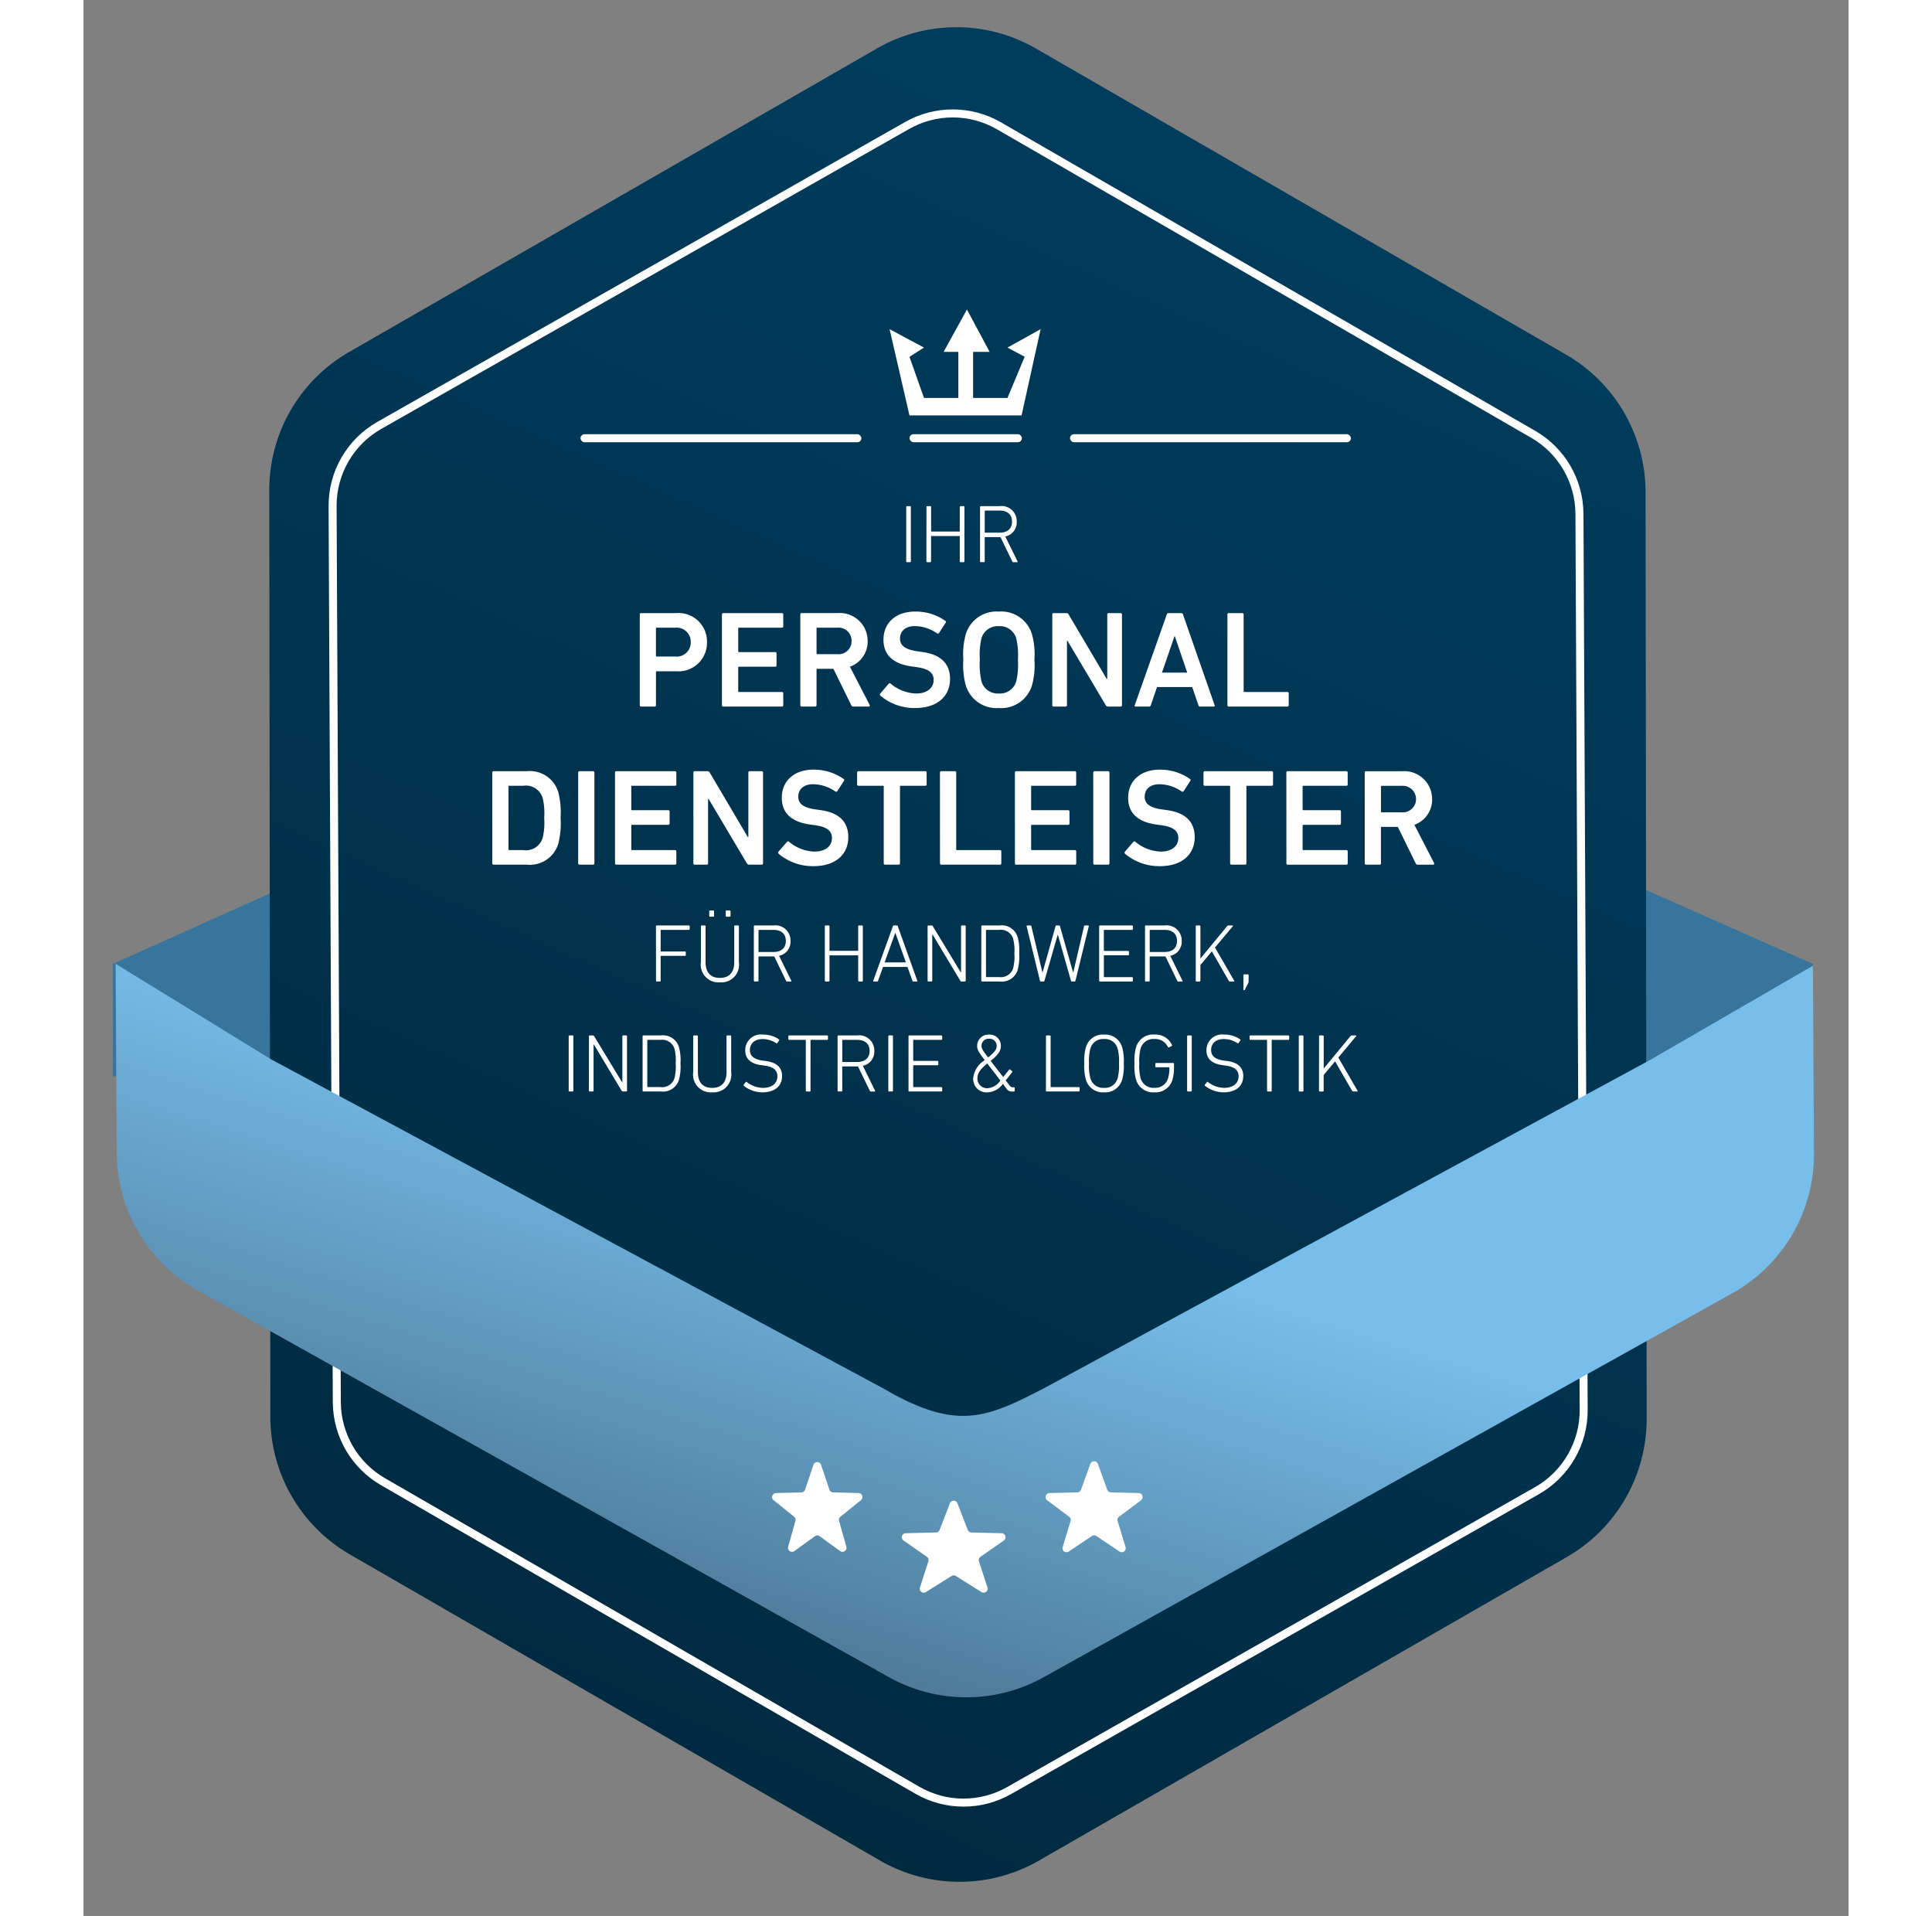 <?xml version="1.0" encoding="utf-8"?>
<svg width="286.07" height="283.656" viewBox="34.062 22.899 219.95 238.717" xmlns="http://www.w3.org/2000/svg">
  <rect x="34.062" y="22.899" width="219.95" height="238.717" fill="#808080" stroke="none"/>
  <defs>
    <linearGradient id="linear-gradient" x1="0.5" x2="0.742" y2="2.713" gradientUnits="objectBoundingBox">
      <stop offset="0" stop-color="#003c5c"/>
      <stop offset="1" stop-color="#000c12"/>
    </linearGradient>
    <linearGradient id="linear-gradient-2" x1="0.574" y1="0.565" x2="0.757" y2="1.148" gradientUnits="objectBoundingBox">
      <stop offset="0" stop-color="#77beeb"/>
      <stop offset="1" stop-color="#3c5f76"/>
    </linearGradient>
  </defs>
  <g id="Badge" transform="translate(-1321.999 -231)">
    <path id="band" d="M-.271-10,22.3,0V14H-.271Z" transform="translate(1549.271 374)" fill="#37759c"/>
    <path id="band-2" data-name="band" d="M-.271,0,22-10V14H-.271Z" transform="translate(1360 374)" fill="#37759c"/>
    <path id="Pfad_877" data-name="Pfad 877" d="M140.411,8.66a19.823,19.823,0,0,1,17.15,9.881l57.846,99.924a19.823,19.823,0,0,1,0,19.884L177.34,204.014a19.823,19.823,0,0,1-17.15,9.881H83.916a19.823,19.823,0,0,1-17.15-9.881L8.92,104.091a19.823,19.823,0,0,1,0-19.884L46.987,18.542A19.823,19.823,0,0,1,64.137,8.66Z" transform="translate(1423.537 220.377) rotate(30)" fill="url(#linear-gradient)"/>
    <g id="Pfad_885" data-name="Pfad 885" transform="translate(1425.184 243.042) rotate(30)" fill="none">
      <path d="M129.089,0a12,12,0,0,1,10.35,5.928l56.281,96.429a12,12,0,0,1,0,12.144L157.44,179.753a12,12,0,0,1-10.35,5.928h-76.9a12,12,0,0,1-10.35-5.928L3.562,83.324a12,12,0,0,1,0-12.144L41.843,5.928A12,12,0,0,1,52.193,0Z" stroke="none"/>
      <path d="M 52.193 1 C 50.279 1 48.388 1.503 46.727 2.455 C 45.065 3.406 43.674 4.782 42.706 6.434 L 4.425 71.686 C 2.411 75.119 2.411 79.385 4.426 82.82 L 60.706 179.247 C 61.674 180.898 63.065 182.274 64.727 183.226 C 66.388 184.178 68.279 184.681 70.193 184.681 L 147.089 184.681 C 149.004 184.681 150.895 184.178 152.556 183.226 C 154.218 182.274 155.608 180.898 156.577 179.247 L 194.858 113.995 C 196.872 110.562 196.872 106.296 194.857 102.861 L 138.577 6.434 C 137.608 4.782 136.218 3.406 134.556 2.455 C 132.895 1.503 131.004 1 129.089 1 L 52.193 1 M 52.193 0 L 129.089 0 C 133.347 0 137.285 2.256 139.44 5.928 L 195.72 102.357 C 197.92 106.106 197.92 110.752 195.72 114.501 L 157.44 179.753 C 155.285 183.425 151.347 185.681 147.089 185.681 L 70.193 185.681 C 65.936 185.681 61.997 183.425 59.843 179.753 L 3.562 83.324 C 1.363 79.575 1.363 74.929 3.562 71.18 L 41.843 5.928 C 43.997 2.256 47.936 0 52.193 0 Z" stroke="none" fill="#fff"/>
    </g>
    <path id="band-3" data-name="band" d="M204.271,99.723l11.61-20.167L227.727,99.8a19.823,19.823,0,0,1,0,19.884L177.34,204.014a19.823,19.823,0,0,1-17.15,9.881L61.6,215.235a19.823,19.823,0,0,1-17.15-9.881L32.6,185.1l22.715.618,86.672-2.636c10.515.052,12.882-3.259,17.15-9.881Z" transform="translate(1424.387 197.387) rotate(30)" fill="url(#linear-gradient-2)"/>
    <g id="Sterne" transform="translate(1440.498 439.641)">
      <path id="Polygon_3" data-name="Polygon 3" d="M6.026,1.41a.5.5,0,0,1,.948,0L8.014,4.5a.5.5,0,0,0,.461.341l3.167.085a.5.5,0,0,1,.3.889L9.387,7.877a.5.5,0,0,0-.167.525l.907,3.214a.5.5,0,0,1-.774.541L6.793,10.305a.5.5,0,0,0-.586,0L3.648,12.157a.5.5,0,0,1-.774-.541L3.781,8.4a.5.5,0,0,0-.167-.525L1.058,5.818a.5.5,0,0,1,.3-.889l3.167-.085A.5.5,0,0,0,4.986,4.5Z" transform="translate(0.502 -4.641)" fill="#fff"/>
      <path id="Polygon_3-2" data-name="Polygon 3" d="M7.034,1.2a.5.5,0,0,1,.932,0L9.254,4.523a.5.5,0,0,0,.455.319l3.765.088a.5.5,0,0,1,.275.91l-2.91,2.032a.5.5,0,0,0-.189.565l1.059,3.252a.5.5,0,0,1-.741.578l-3.2-2.008a.5.5,0,0,0-.531,0l-3.2,2.008a.5.5,0,0,1-.741-.578L4.351,8.437a.5.5,0,0,0-.189-.565L1.252,5.84a.5.5,0,0,1,.275-.91l3.765-.088a.5.5,0,0,0,.455-.319Z" transform="translate(16.502 0.359)" fill="#fff"/>
      <path id="Polygon_3-3" data-name="Polygon 3" d="M6.53,1.3a.5.5,0,0,1,.94,0L8.634,4.513a.5.5,0,0,0,.458.33l3.467.087a.5.5,0,0,1,.287.9L10.112,7.874a.5.5,0,0,0-.179.546l.984,3.236a.5.5,0,0,1-.757.56L7.279,10.28a.5.5,0,0,0-.558,0L3.84,12.217a.5.5,0,0,1-.757-.56L4.066,8.42a.5.5,0,0,0-.179-.546L1.155,5.83a.5.5,0,0,1,.287-.9l3.467-.087a.5.5,0,0,0,.458-.33Z" transform="translate(34.502 -4.641)" fill="#fff"/>
    </g>
    <g id="Gruppe_232" data-name="Gruppe 232" transform="translate(10.161 8.12)">
      <path id="Pfad_883" data-name="Pfad 883" d="M-46.157-1.587a.1.1,0,0,0,.1.1h.38a.1.1,0,0,0,.1-.1V-4.619a.055.055,0,0,1,.062-.062h2.97a.1.1,0,0,0,.1-.1v-.349a.1.1,0,0,0-.1-.1h-2.97a.055.055,0,0,1-.062-.062V-7.857a.055.055,0,0,1,.062-.062h3.453a.1.1,0,0,0,.1-.1v-.349a.1.1,0,0,0-.1-.1h-4a.1.1,0,0,0-.1.1Zm9.188-7.975a.1.1,0,0,0,.1-.1v-.576a.1.1,0,0,0-.1-.1h-.4a.1.1,0,0,0-.1.1v.576a.1.1,0,0,0,.1.1Zm-2.056,0a.1.1,0,0,0,.1-.1v-.576a.1.1,0,0,0-.1-.1h-.4a.1.1,0,0,0-.1.1v.576a.1.1,0,0,0,.1.1Zm-.956,1.192a.1.1,0,0,0-.1-.1h-.38a.1.1,0,0,0-.1.1V-3.9A2.206,2.206,0,0,0-38.2-1.382,2.208,2.208,0,0,0-35.828-3.9V-8.371a.1.1,0,0,0-.1-.1h-.38a.1.1,0,0,0-.1.1V-3.89c0,1.316-.668,1.953-1.788,1.953S-39.98-2.574-39.98-3.89Zm10.627,6.886c.062,0,.092-.051.051-.113l-1.521-3.094a1.78,1.78,0,0,0,1.429-1.85,1.887,1.887,0,0,0-2.127-1.932h-2.343a.1.1,0,0,0-.1.1v6.783a.1.1,0,0,0,.1.1h.38a.1.1,0,0,0,.1-.1v-2.96a.055.055,0,0,1,.062-.062h1.9l1.47,3.032c.031.072.062.092.123.092Zm-2.179-3.679H-33.32a.055.055,0,0,1-.062-.062V-7.857a.055.055,0,0,1,.062-.062h1.788c1,0,1.552.5,1.552,1.377S-30.535-5.164-31.532-5.164Zm6.413,3.577a.1.1,0,0,0,.1.1h.38a.1.1,0,0,0,.1-.1v-3.1a.055.055,0,0,1,.062-.062h3.453a.055.055,0,0,1,.062.062v3.1a.1.1,0,0,0,.1.1h.38a.1.1,0,0,0,.1-.1V-8.371a.1.1,0,0,0-.1-.1h-.38a.1.1,0,0,0-.1.1v3a.055.055,0,0,1-.062.062h-3.453a.055.055,0,0,1-.062-.062v-3a.1.1,0,0,0-.1-.1h-.38a.1.1,0,0,0-.1.1Zm6.033,0a.07.07,0,0,0,.072.1h.4c.062,0,.1-.021.134-.1l.617-1.716h3.042l.617,1.716a.116.116,0,0,0,.134.1h.4a.07.07,0,0,0,.072-.1l-2.426-6.783c-.021-.062-.051-.1-.123-.1h-.37a.13.13,0,0,0-.123.1Zm1.418-2.282,1.316-3.659h.031l1.305,3.659Zm5.355,2.282a.1.1,0,0,0,.1.1h.38a.1.1,0,0,0,.1-.1V-7.343h.041l3.453,5.755a.192.192,0,0,0,.175.1h.4a.1.1,0,0,0,.1-.1V-8.371a.1.1,0,0,0-.1-.1h-.38a.1.1,0,0,0-.1.1v5.745h-.031l-3.484-5.745a.174.174,0,0,0-.175-.1h-.38a.1.1,0,0,0-.1.1Zm6.691,0a.1.1,0,0,0,.1.1H-3.33A2.074,2.074,0,0,0-1.1-2.9,6.2,6.2,0,0,0-.9-4.979a6.2,6.2,0,0,0-.2-2.076A2.074,2.074,0,0,0-3.33-8.473H-5.519a.1.1,0,0,0-.1.1Zm.586-.514V-7.857a.055.055,0,0,1,.062-.062h1.562A1.606,1.606,0,0,1-1.665-6.86,5.736,5.736,0,0,1-1.5-4.979,5.736,5.736,0,0,1-1.665-3.1,1.606,1.606,0,0,1-3.412-2.04H-4.974A.055.055,0,0,1-5.036-2.1ZM6-1.485a.112.112,0,0,0,.113-.1L7.77-8.36c.021-.072-.01-.113-.082-.113h-.37c-.082,0-.113.021-.134.1L5.838-2.615H5.817L4.183-8.371c-.021-.072-.051-.1-.123-.1H3.751c-.072,0-.1.031-.123.1L2.014-2.615H1.994L.617-8.371c-.01-.072-.051-.1-.134-.1H.113c-.072,0-.1.041-.082.113L1.685-1.587a.13.13,0,0,0,.123.1h.329c.062,0,.092-.031.113-.1L3.9-7.312h.021L5.55-1.587c.021.072.051.1.113.1Zm3.063-.1a.1.1,0,0,0,.1.1h4a.1.1,0,0,0,.1-.1v-.349a.1.1,0,0,0-.1-.1H9.712A.055.055,0,0,1,9.651-2.1v-2.59a.055.055,0,0,1,.062-.062h2.97a.1.1,0,0,0,.1-.1v-.349a.1.1,0,0,0-.1-.1H9.712a.055.055,0,0,1-.062-.062V-7.857a.055.055,0,0,1,.062-.062h3.453a.1.1,0,0,0,.1-.1v-.349a.1.1,0,0,0-.1-.1h-4a.1.1,0,0,0-.1.1Zm10.329.1c.062,0,.093-.051.051-.113L17.924-4.691a1.78,1.78,0,0,0,1.429-1.85,1.887,1.887,0,0,0-2.127-1.932H14.882a.1.1,0,0,0-.1.1v6.783a.1.1,0,0,0,.1.1h.38a.1.1,0,0,0,.1-.1v-2.96a.055.055,0,0,1,.062-.062h1.9L18.8-1.577c.031.072.062.092.123.092ZM17.215-5.164H15.427a.055.055,0,0,1-.062-.062V-7.857a.055.055,0,0,1,.062-.062h1.788c1,0,1.552.5,1.552,1.377S18.212-5.164,17.215-5.164ZM21.1-1.587a.1.1,0,0,0,.1.1h.38a.1.1,0,0,0,.1-.1V-3.54l1.429-1.706,2.107,3.669a.17.17,0,0,0,.154.092h.462c.062,0,.092-.051.051-.113L23.5-5.719l2.21-2.641a.062.062,0,0,0-.041-.113h-.483a.23.23,0,0,0-.175.092l-3.33,4.039V-8.371a.1.1,0,0,0-.1-.1H21.2a.1.1,0,0,0-.1.1Zm5.94-.689V-.5c0,.062.021.092.072.092a.128.128,0,0,0,.123-.082l.4-.791a.409.409,0,0,0,.051-.226v-.771a.1.1,0,0,0-.1-.1h-.442A.1.1,0,0,0,27.041-2.276ZM-57.036,12.116a.1.1,0,0,0,.1.1h.38a.1.1,0,0,0,.1-.1V5.333a.1.1,0,0,0-.1-.1h-.38a.1.1,0,0,0-.1.1Zm2.518,0a.1.1,0,0,0,.1.1h.38a.1.1,0,0,0,.1-.1V6.361h.041l3.453,5.755a.192.192,0,0,0,.175.1h.4a.1.1,0,0,0,.1-.1V5.333a.1.1,0,0,0-.1-.1h-.38a.1.1,0,0,0-.1.1v5.745h-.031L-53.86,5.333a.174.174,0,0,0-.175-.1h-.38a.1.1,0,0,0-.1.1Zm6.691,0a.1.1,0,0,0,.1.1h2.189a2.074,2.074,0,0,0,2.23-1.418,6.2,6.2,0,0,0,.2-2.076,6.2,6.2,0,0,0-.2-2.076,2.074,2.074,0,0,0-2.23-1.418h-2.189a.1.1,0,0,0-.1.1Zm.586-.514V5.847a.055.055,0,0,1,.062-.062h1.562A1.606,1.606,0,0,1-43.87,6.844a5.736,5.736,0,0,1,.164,1.881,5.736,5.736,0,0,1-.164,1.881,1.606,1.606,0,0,1-1.747,1.059H-47.18A.055.055,0,0,1-47.241,11.6Zm6.3-6.269a.1.1,0,0,0-.1-.1h-.38a.1.1,0,0,0-.1.1V9.8a2.206,2.206,0,0,0,2.364,2.518A2.208,2.208,0,0,0-36.789,9.8V5.333a.1.1,0,0,0-.1-.1h-.38a.1.1,0,0,0-.1.1V9.814c0,1.316-.668,1.953-1.788,1.953s-1.778-.637-1.778-1.953Zm8.027,6.989c1.624,0,2.467-.843,2.467-2.025,0-1.038-.627-1.7-2.045-1.881l-.319-.041c-1.192-.154-1.644-.617-1.644-1.326,0-.812.586-1.367,1.583-1.367a3.171,3.171,0,0,1,1.7.514.1.1,0,0,0,.144-.021l.206-.319a.092.092,0,0,0-.021-.144,3.522,3.522,0,0,0-1.994-.586,1.948,1.948,0,0,0-2.2,1.963c0,1.017.647,1.675,2.014,1.85l.319.041c1.285.164,1.675.668,1.675,1.357,0,.863-.689,1.429-1.809,1.429a3.379,3.379,0,0,1-2-.719.092.092,0,0,0-.144.01l-.247.308a.1.1,0,0,0,.01.144A3.782,3.782,0,0,0-32.914,12.322Zm5.91-.1a.1.1,0,0,0,.1-.1V5.847a.055.055,0,0,1,.062-.062h2.014a.1.1,0,0,0,.1-.1V5.333a.1.1,0,0,0-.1-.1h-4.738a.1.1,0,0,0-.1.1v.349a.1.1,0,0,0,.1.1h2.014a.055.055,0,0,1,.062.062v6.269a.1.1,0,0,0,.1.1Zm8.089,0c.062,0,.092-.051.051-.113l-1.521-3.094a1.78,1.78,0,0,0,1.429-1.85A1.887,1.887,0,0,0-21.085,5.23h-2.343a.1.1,0,0,0-.1.1v6.783a.1.1,0,0,0,.1.1h.38a.1.1,0,0,0,.1-.1V9.156a.055.055,0,0,1,.062-.062h1.9l1.47,3.032c.031.072.062.092.123.092ZM-21.095,8.54h-1.788a.055.055,0,0,1-.062-.062V5.847a.055.055,0,0,1,.062-.062h1.788c1,0,1.552.5,1.552,1.377S-20.1,8.54-21.095,8.54Zm3.885,3.577a.1.1,0,0,0,.1.1h.38a.1.1,0,0,0,.1-.1V5.333a.1.1,0,0,0-.1-.1h-.38a.1.1,0,0,0-.1.1Zm2.518,0a.1.1,0,0,0,.1.1h4a.1.1,0,0,0,.1-.1v-.349a.1.1,0,0,0-.1-.1h-3.453a.055.055,0,0,1-.062-.062V9.012a.055.055,0,0,1,.062-.062h2.97a.1.1,0,0,0,.1-.1V8.5a.1.1,0,0,0-.1-.1h-2.97a.055.055,0,0,1-.062-.062V5.847a.055.055,0,0,1,.062-.062h3.453a.1.1,0,0,0,.1-.1V5.333a.1.1,0,0,0-.1-.1h-4a.1.1,0,0,0-.1.1Zm8.058-1.562a1.667,1.667,0,0,0,1.788,1.768,2.454,2.454,0,0,0,1.912-1.059l.411.545a.792.792,0,0,0,.75.411h.216a.1.1,0,0,0,.1-.1v-.329a.1.1,0,0,0-.1-.1H-1.7c-.154,0-.247-.031-.4-.226l-.483-.627.8-1.017A.088.088,0,0,0-1.8,9.67l-.216-.185a.093.093,0,0,0-.144.021l-.73.915L-4.455,8.4c1-.812,1.274-1.264,1.274-1.871a1.386,1.386,0,0,0-1.47-1.4,1.405,1.405,0,0,0-1.49,1.408c0,.483.257.874.956,1.778A3.013,3.013,0,0,0-6.634,10.554Zm1.86-2.58c-.658-.863-.822-1.1-.822-1.449a.881.881,0,0,1,.946-.884.887.887,0,0,1,.946.884C-3.705,6.926-3.849,7.234-4.774,7.974ZM-6.1,10.533c0-.647.442-1.172,1.223-1.809l1.634,2.127a2.094,2.094,0,0,1-1.593.956A1.19,1.19,0,0,1-6.1,10.533Zm8.53,1.583a.1.1,0,0,0,.1.1h4a.1.1,0,0,0,.1-.1v-.349a.1.1,0,0,0-.1-.1H3.078a.055.055,0,0,1-.062-.062V5.333a.1.1,0,0,0-.1-.1h-.38a.1.1,0,0,0-.1.1Zm7.246.206a2.182,2.182,0,0,0,2.251-1.572,6.119,6.119,0,0,0,.206-2.025A6.119,6.119,0,0,0,11.927,6.7,2.182,2.182,0,0,0,9.676,5.127,2.186,2.186,0,0,0,7.415,6.7,6.119,6.119,0,0,0,7.21,8.725a6.119,6.119,0,0,0,.206,2.025A2.186,2.186,0,0,0,9.676,12.322Zm1.86-3.6a6.041,6.041,0,0,1-.175,1.86,1.626,1.626,0,0,1-1.686,1.182,1.63,1.63,0,0,1-1.7-1.182,6.041,6.041,0,0,1-.175-1.86,6.041,6.041,0,0,1,.175-1.86,1.63,1.63,0,0,1,1.7-1.182,1.626,1.626,0,0,1,1.686,1.182A6.041,6.041,0,0,1,11.537,8.725Zm2.127,2.025a2.2,2.2,0,0,0,2.282,1.572,2.191,2.191,0,0,0,2.261-1.583,5.4,5.4,0,0,0,.185-1.552V8.766a.1.1,0,0,0-.1-.1H16.162a.1.1,0,0,0-.1.1V9.1a.1.1,0,0,0,.1.1h1.583a.055.055,0,0,1,.062.062,4.121,4.121,0,0,1-.164,1.336,1.661,1.661,0,0,1-1.706,1.161,1.65,1.65,0,0,1-1.706-1.182,5.99,5.99,0,0,1-.164-1.86,5.99,5.99,0,0,1,.164-1.86,1.65,1.65,0,0,1,1.706-1.182,1.771,1.771,0,0,1,1.7,1,.1.1,0,0,0,.134.041l.329-.164a.093.093,0,0,0,.041-.134,2.26,2.26,0,0,0-2.189-1.295A2.2,2.2,0,0,0,13.664,6.7a6.412,6.412,0,0,0-.2,2.025A6.412,6.412,0,0,0,13.664,10.749Zm6.362,1.367a.1.1,0,0,0,.1.1h.38a.1.1,0,0,0,.1-.1V5.333a.1.1,0,0,0-.1-.1h-.38a.1.1,0,0,0-.1.1Zm4.532.206c1.624,0,2.467-.843,2.467-2.025,0-1.038-.627-1.7-2.045-1.881l-.319-.041c-1.192-.154-1.644-.617-1.644-1.326,0-.812.586-1.367,1.583-1.367a3.171,3.171,0,0,1,1.7.514.1.1,0,0,0,.144-.021l.206-.319a.092.092,0,0,0-.021-.144,3.522,3.522,0,0,0-1.994-.586,1.948,1.948,0,0,0-2.2,1.963c0,1.017.647,1.675,2.014,1.85l.319.041c1.285.164,1.675.668,1.675,1.357,0,.863-.689,1.429-1.809,1.429a3.379,3.379,0,0,1-2-.719.092.092,0,0,0-.144.01l-.247.308a.1.1,0,0,0,.01.144A3.782,3.782,0,0,0,24.558,12.322Zm5.91-.1a.1.1,0,0,0,.1-.1V5.847a.055.055,0,0,1,.062-.062h2.014a.1.1,0,0,0,.1-.1V5.333a.1.1,0,0,0-.1-.1H27.909a.1.1,0,0,0-.1.1v.349a.1.1,0,0,0,.1.1h2.014a.055.055,0,0,1,.062.062v6.269a.1.1,0,0,0,.1.1Zm3.474-.1a.1.1,0,0,0,.1.1h.38a.1.1,0,0,0,.1-.1V5.333a.1.1,0,0,0-.1-.1h-.38a.1.1,0,0,0-.1.1Zm2.518,0a.1.1,0,0,0,.1.1h.38a.1.1,0,0,0,.1-.1V10.163l1.429-1.706,2.107,3.669a.17.17,0,0,0,.154.092H41.2c.062,0,.092-.051.051-.113L38.865,7.985l2.21-2.641a.062.062,0,0,0-.041-.113h-.483a.23.23,0,0,0-.175.092l-3.33,4.039V5.333a.1.1,0,0,0-.1-.1h-.38a.1.1,0,0,0-.1.1Z" transform="translate(1463.403 369.558)" fill="#fff"/>
      <path id="Pfad_882" data-name="Pfad 882" d="M-47.93-1.984a.162.162,0,0,0,.171-.171V-6.283a.091.091,0,0,1,.1-.1h2.415A3.555,3.555,0,0,0-41.4-10.017a3.551,3.551,0,0,0-3.837-3.614h-4.368a.162.162,0,0,0-.171.171V-2.155a.162.162,0,0,0,.171.171Zm2.569-6.235h-2.3a.091.091,0,0,1-.1-.1v-3.392a.091.091,0,0,1,.1-.1h2.3a1.757,1.757,0,0,1,1.936,1.8A1.748,1.748,0,0,1-45.361-8.219Zm5.824,6.064a.162.162,0,0,0,.171.171h7.3a.162.162,0,0,0,.171-.171V-3.628a.162.162,0,0,0-.171-.171h-5.344a.091.091,0,0,1-.1-.1V-6.848a.091.091,0,0,1,.1-.1h4.505a.162.162,0,0,0,.171-.171V-8.6a.162.162,0,0,0-.171-.171h-4.505a.091.091,0,0,1-.1-.1v-2.843a.091.091,0,0,1,.1-.1h5.344a.162.162,0,0,0,.171-.171V-13.46a.162.162,0,0,0-.171-.171h-7.3a.162.162,0,0,0-.171.171Zm18.277.171a.137.137,0,0,0,.12-.223l-2.45-4.745a3.314,3.314,0,0,0,2.21-3.2A3.468,3.468,0,0,0-25.1-13.632H-29.6a.162.162,0,0,0-.171.171V-2.155a.162.162,0,0,0,.171.171h1.679a.162.162,0,0,0,.171-.171V-6.591a.091.091,0,0,1,.1-.1h2l2.227,4.539a.243.243,0,0,0,.257.171ZM-25.165-8.51h-2.484a.091.091,0,0,1-.1-.1v-3.1a.091.091,0,0,1,.1-.1h2.484a1.625,1.625,0,0,1,1.781,1.662A1.622,1.622,0,0,1-25.165-8.51ZM-15.5-1.8c2.895,0,4.385-1.542,4.385-3.614,0-2-1.233-3.066-3.477-3.375l-.617-.086c-1.576-.223-2.141-.771-2.141-1.576,0-.908.651-1.559,1.833-1.559a4.917,4.917,0,0,1,2.792.908.171.171,0,0,0,.24-.051l.822-1.268a.154.154,0,0,0-.034-.24A6.4,6.4,0,0,0-15.47-13.82c-2.4,0-3.94,1.4-3.94,3.512,0,1.936,1.268,3.015,3.512,3.323l.617.086c1.61.223,2.124.771,2.124,1.61,0,.976-.805,1.679-2.193,1.679a5.21,5.21,0,0,1-3.169-1.233.154.154,0,0,0-.24.017l-1.062,1.233a.188.188,0,0,0,.034.257A6.569,6.569,0,0,0-15.5-1.8Zm10.466,0A4,4,0,0,0-.91-4.6,9.428,9.428,0,0,0-.6-7.808a9.428,9.428,0,0,0-.308-3.2A4,4,0,0,0-5.038-13.82a4,4,0,0,0-4.111,2.809,9.428,9.428,0,0,0-.308,3.2,9.428,9.428,0,0,0,.308,3.2A4,4,0,0,0-5.038-1.8Zm0-1.816A2.1,2.1,0,0,1-7.2-5.135,9.29,9.29,0,0,1-7.4-7.808,9.2,9.2,0,0,1-7.2-10.48,2.1,2.1,0,0,1-5.038-12,2.109,2.109,0,0,1-2.863-10.48a9.2,9.2,0,0,1,.206,2.672,9.29,9.29,0,0,1-.206,2.672A2.109,2.109,0,0,1-5.038-3.611ZM1.625-2.155a.162.162,0,0,0,.171.171h1.49a.162.162,0,0,0,.171-.171v-8.017h.069L8.289-2.155a.3.3,0,0,0,.291.171h1.559a.162.162,0,0,0,.171-.171V-13.46a.162.162,0,0,0-.171-.171H8.648a.162.162,0,0,0-.171.171v8.034H8.409L3.664-13.46a.3.3,0,0,0-.291-.171H1.8a.162.162,0,0,0-.171.171Zm10.278,0c-.034.1,0,.171.12.171h1.662a.206.206,0,0,0,.223-.171l.771-2.261h4.385l.771,2.261a.206.206,0,0,0,.223.171h1.679c.12,0,.154-.069.12-.171L17.916-13.46a.222.222,0,0,0-.223-.171H16.117a.222.222,0,0,0-.223.171Zm3.392-4.06,1.559-4.522H16.9l1.542,4.522Zm8.154,4.06a.162.162,0,0,0,.171.171h7.3a.162.162,0,0,0,.171-.171V-3.628a.162.162,0,0,0-.171-.171H25.572a.091.091,0,0,1-.1-.1V-13.46a.162.162,0,0,0-.171-.171H23.62a.162.162,0,0,0-.171.171Zm-91.608,19.7a.162.162,0,0,0,.171.171h4.162a3.688,3.688,0,0,0,3.888-2.587,10.011,10.011,0,0,0,.291-3.237,10.011,10.011,0,0,0-.291-3.237,3.688,3.688,0,0,0-3.888-2.587h-4.162a.162.162,0,0,0-.171.171Zm2.021-1.747V7.986a.091.091,0,0,1,.1-.1h1.73a2.182,2.182,0,0,1,2.415,1.473,7.927,7.927,0,0,1,.206,2.535,8.012,8.012,0,0,1-.206,2.535A2.182,2.182,0,0,1-64.306,15.9h-1.73A.091.091,0,0,1-66.139,15.8Zm8.685,1.747a.162.162,0,0,0,.171.171H-55.6a.162.162,0,0,0,.171-.171V6.239a.162.162,0,0,0-.171-.171h-1.679a.162.162,0,0,0-.171.171Zm4.591,0a.162.162,0,0,0,.171.171h7.3a.162.162,0,0,0,.171-.171V16.071a.162.162,0,0,0-.171-.171h-5.344a.091.091,0,0,1-.1-.1V12.851a.091.091,0,0,1,.1-.1h4.505a.162.162,0,0,0,.171-.171V11.1a.162.162,0,0,0-.171-.171h-4.505a.091.091,0,0,1-.1-.1V7.986a.091.091,0,0,1,.1-.1h5.344a.162.162,0,0,0,.171-.171V6.239a.162.162,0,0,0-.171-.171h-7.3a.162.162,0,0,0-.171.171Zm9.764,0a.162.162,0,0,0,.171.171h1.49a.162.162,0,0,0,.171-.171V9.527h.069l4.762,8.017a.3.3,0,0,0,.291.171h1.559a.162.162,0,0,0,.171-.171V6.239a.162.162,0,0,0-.171-.171h-1.49a.162.162,0,0,0-.171.171v8.034h-.069l-4.745-8.034a.3.3,0,0,0-.291-.171h-1.576a.162.162,0,0,0-.171.171Zm14.92.36c2.895,0,4.385-1.542,4.385-3.614,0-2-1.233-3.066-3.477-3.375l-.617-.086c-1.576-.223-2.141-.771-2.141-1.576,0-.908.651-1.559,1.833-1.559A4.917,4.917,0,0,1-25.4,8.6a.171.171,0,0,0,.24-.051l.822-1.268a.154.154,0,0,0-.034-.24,6.4,6.4,0,0,0-3.768-1.165c-2.4,0-3.94,1.4-3.94,3.512,0,1.936,1.268,3.015,3.512,3.323l.617.086c1.61.223,2.124.771,2.124,1.61,0,.976-.805,1.679-2.193,1.679a5.21,5.21,0,0,1-3.169-1.233.154.154,0,0,0-.24.017L-32.5,16.105a.188.188,0,0,0,.034.257A6.569,6.569,0,0,0-28.18,17.9Zm10.655-.188a.162.162,0,0,0,.171-.171V7.986a.091.091,0,0,1,.1-.1H-14.2a.162.162,0,0,0,.171-.171V6.239a.162.162,0,0,0-.171-.171h-8.325a.162.162,0,0,0-.171.171V7.712a.162.162,0,0,0,.171.171h3.049a.091.091,0,0,1,.1.1v9.558a.162.162,0,0,0,.171.171Zm5.156-.171a.162.162,0,0,0,.171.171h7.3a.162.162,0,0,0,.171-.171V16.071A.162.162,0,0,0-4.9,15.9h-5.344a.091.091,0,0,1-.1-.1V6.239a.162.162,0,0,0-.171-.171H-12.2a.162.162,0,0,0-.171.171Zm9.336,0a.162.162,0,0,0,.171.171h7.3a.162.162,0,0,0,.171-.171V16.071a.162.162,0,0,0-.171-.171H-.91a.091.091,0,0,1-.1-.1V12.851a.091.091,0,0,1,.1-.1H3.6a.162.162,0,0,0,.171-.171V11.1a.162.162,0,0,0-.171-.171H-.91a.091.091,0,0,1-.1-.1V7.986a.091.091,0,0,1,.1-.1H4.435a.162.162,0,0,0,.171-.171V6.239a.162.162,0,0,0-.171-.171h-7.3a.162.162,0,0,0-.171.171Zm9.764,0a.162.162,0,0,0,.171.171H8.58a.162.162,0,0,0,.171-.171V6.239a.162.162,0,0,0-.171-.171H6.9a.162.162,0,0,0-.171.171Zm8.256.36c2.895,0,4.385-1.542,4.385-3.614,0-2-1.233-3.066-3.477-3.375l-.617-.086c-1.576-.223-2.141-.771-2.141-1.576,0-.908.651-1.559,1.833-1.559a4.917,4.917,0,0,1,2.792.908A.171.171,0,0,0,18,8.551l.822-1.268a.154.154,0,0,0-.034-.24,6.4,6.4,0,0,0-3.768-1.165c-2.4,0-3.94,1.4-3.94,3.512,0,1.936,1.268,3.015,3.512,3.323l.617.086c1.61.223,2.124.771,2.124,1.61,0,.976-.805,1.679-2.193,1.679a5.21,5.21,0,0,1-3.169-1.233.154.154,0,0,0-.24.017L10.67,16.105a.188.188,0,0,0,.034.257A6.569,6.569,0,0,0,14.986,17.9Zm10.655-.188a.162.162,0,0,0,.171-.171V7.986a.091.091,0,0,1,.1-.1h3.049a.162.162,0,0,0,.171-.171V6.239a.162.162,0,0,0-.171-.171H20.639a.162.162,0,0,0-.171.171V7.712a.162.162,0,0,0,.171.171h3.049a.091.091,0,0,1,.1.1v9.558a.162.162,0,0,0,.171.171Zm5.156-.171a.162.162,0,0,0,.171.171h7.3a.162.162,0,0,0,.171-.171V16.071a.162.162,0,0,0-.171-.171H32.921a.091.091,0,0,1-.1-.1V12.851a.091.091,0,0,1,.1-.1h4.505a.162.162,0,0,0,.171-.171V11.1a.162.162,0,0,0-.171-.171H32.921a.091.091,0,0,1-.1-.1V7.986a.091.091,0,0,1,.1-.1h5.344a.162.162,0,0,0,.171-.171V6.239a.162.162,0,0,0-.171-.171h-7.3a.162.162,0,0,0-.171.171Zm18.277.171a.137.137,0,0,0,.12-.223l-2.45-4.745a3.314,3.314,0,0,0,2.21-3.2,3.468,3.468,0,0,0-3.717-3.477H40.732a.162.162,0,0,0-.171.171V17.544a.162.162,0,0,0,.171.171h1.679a.162.162,0,0,0,.171-.171V13.108a.091.091,0,0,1,.1-.1h2l2.227,4.539a.243.243,0,0,0,.257.171Zm-3.906-6.526H42.685a.091.091,0,0,1-.1-.1v-3.1a.091.091,0,0,1,.1-.1h2.484a1.658,1.658,0,1,1,0,3.306Z" transform="translate(1465 335.798)" fill="#fff"/>
      <path id="Pfad_884" data-name="Pfad 884" d="M-7.932-1.274a.1.1,0,0,0,.1.1h.38a.1.1,0,0,0,.1-.1V-8.057a.1.1,0,0,0-.1-.1h-.38a.1.1,0,0,0-.1.1Zm2.518,0a.1.1,0,0,0,.1.1h.38a.1.1,0,0,0,.1-.1v-3.1a.055.055,0,0,1,.062-.062h3.453a.055.055,0,0,1,.062.062v3.1a.1.1,0,0,0,.1.1h.38a.1.1,0,0,0,.1-.1V-8.057a.1.1,0,0,0-.1-.1h-.38a.1.1,0,0,0-.1.1v3a.055.055,0,0,1-.062.062H-4.766a.055.055,0,0,1-.062-.062v-3a.1.1,0,0,0-.1-.1h-.38a.1.1,0,0,0-.1.1Zm11.3.1c.062,0,.092-.051.051-.113L4.411-4.378A1.78,1.78,0,0,0,5.84-6.228,1.887,1.887,0,0,0,3.713-8.16H1.369a.1.1,0,0,0-.1.1v6.783a.1.1,0,0,0,.1.1h.38a.1.1,0,0,0,.1-.1v-2.96A.055.055,0,0,1,1.914-4.3h1.9l1.47,3.032c.031.072.062.092.123.092ZM3.7-4.851H1.914a.055.055,0,0,1-.062-.062V-7.543a.055.055,0,0,1,.062-.062H3.7c1,0,1.552.5,1.552,1.377S4.7-4.851,3.7-4.851Z" transform="translate(1456.356 317)" fill="#fff"/>
    </g>
    <g id="Krone" transform="translate(1428.295 292.451)">
      <rect id="Rechteck_249" data-name="Rechteck 249" width="14" height="1" rx="0.5" transform="translate(30.704 15.549)" fill="#fff"/>
      <rect id="Rechteck_250" data-name="Rechteck 250" width="35" height="1" rx="0.5" transform="translate(50.704 15.549)" fill="#fff"/>
      <rect id="Rechteck_251" data-name="Rechteck 251" width="35" height="1" rx="0.5" transform="translate(-10.296 15.549)" fill="#fff"/>
      <path id="Pfad_854" data-name="Pfad 854" d="M-2.476,2.232,1.809,4.527,0,5.673,1.809,10.8H6.092V5.063H4.255L7.163-.217l2.83,5.28H7.929V10.8h4.284l2.143-5.128L12.213,4.527l4.131-2.295L13.97,12.976H0Z" transform="translate(30.696 0.23)" fill="#fff"/>
    </g>
  </g>
</svg>